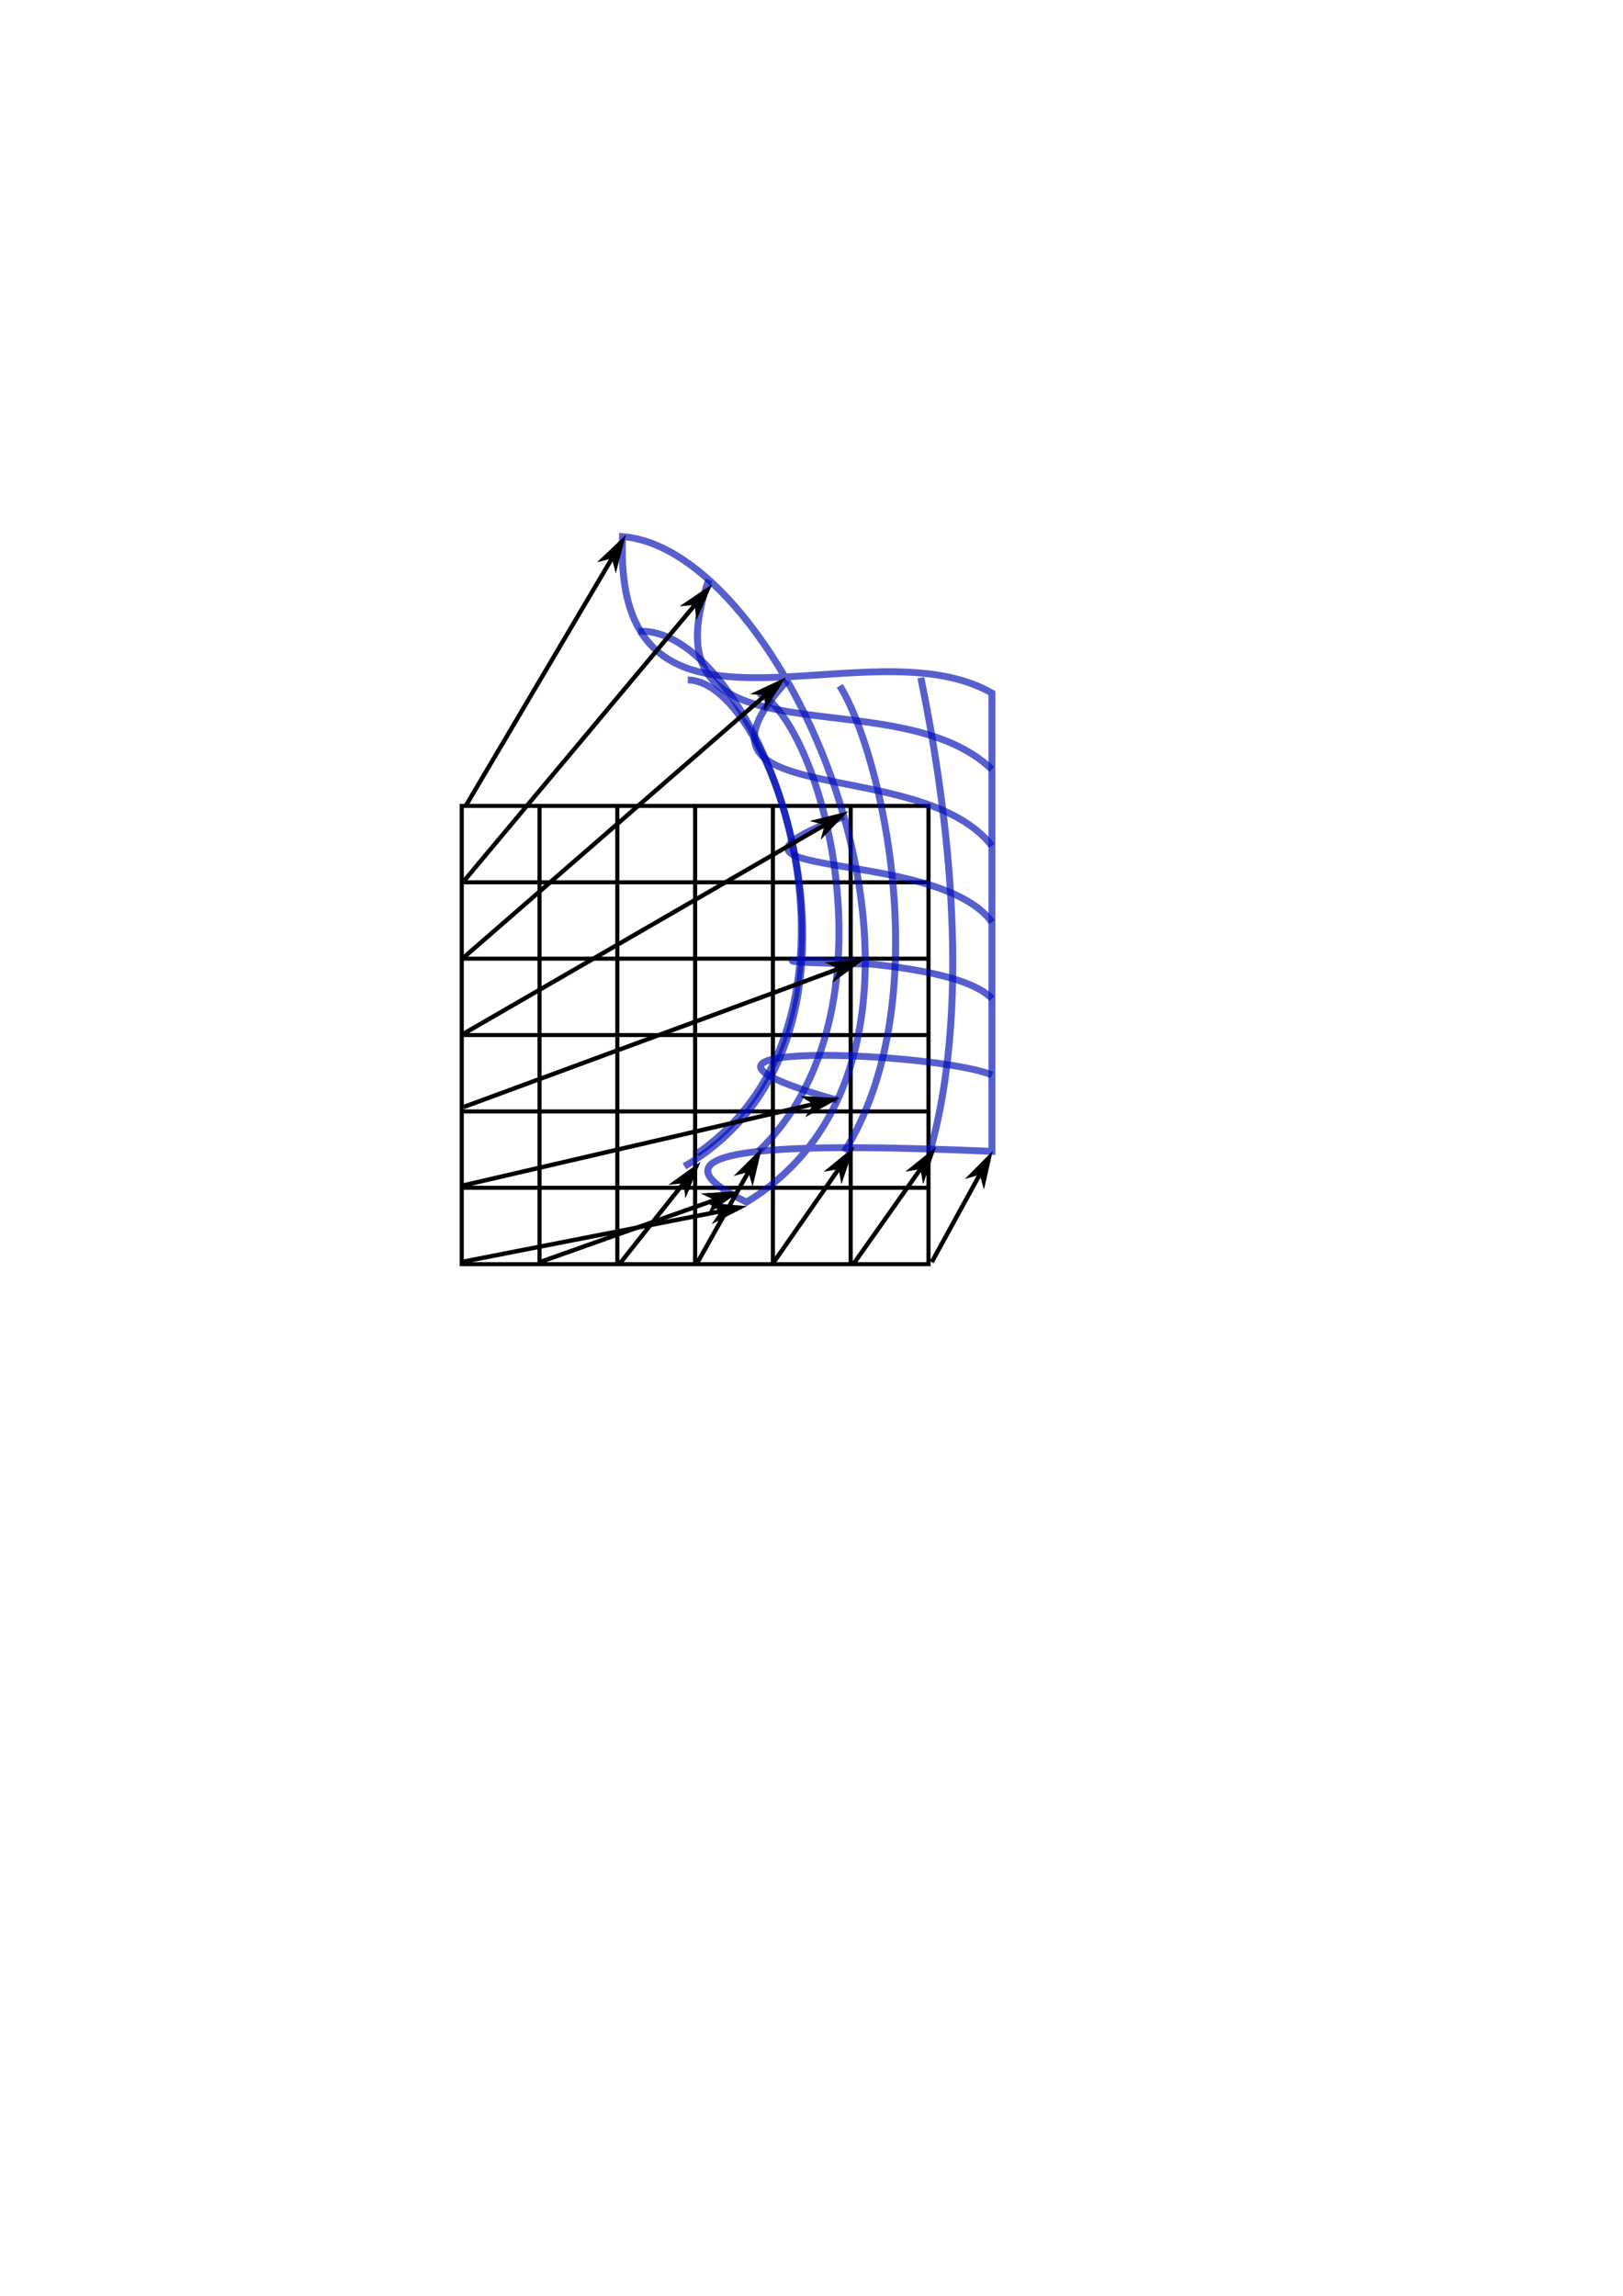 <?xml version="1.0" encoding="UTF-8" standalone="no"?>
<!-- Created with Inkscape (http://www.inkscape.org/) -->

<svg
   sodipodi:docname="large_deformation.svg"
   id="svg23700"
   version="1.1"
   viewBox="0 0 210 297"
   height="297mm"
   width="210mm"
   inkscape:version="1.2.1 (9c6d41e410, 2022-07-14)"
   xmlns:inkscape="http://www.inkscape.org/namespaces/inkscape"
   xmlns:sodipodi="http://sodipodi.sourceforge.net/DTD/sodipodi-0.dtd"
   xmlns="http://www.w3.org/2000/svg"
   xmlns:svg="http://www.w3.org/2000/svg">
  <sodipodi:namedview
     id="namedview23702"
     pagecolor="#ffffff"
     bordercolor="#666666"
     borderopacity="1.0"
     inkscape:showpageshadow="2"
     inkscape:pageopacity="0.0"
     inkscape:pagecheckerboard="0"
     inkscape:deskcolor="#d1d1d1"
     inkscape:document-units="mm"
     showgrid="false"
     inkscape:zoom="0.72515432"
     inkscape:cx="371.64503"
     inkscape:cy="561.94935"
     inkscape:window-width="1920"
     inkscape:window-height="1001"
     inkscape:window-x="-9"
     inkscape:window-y="-9"
     inkscape:window-maximized="1"
     inkscape:current-layer="layer1" />
  <defs
     id="defs23697">
    <marker
       style="overflow:visible"
       id="Arrow1L"
       refX="0"
       refY="0"
       orient="auto-start-reverse"
       inkscape:stockid="Arrow1L"
       markerWidth="8.75"
       markerHeight="5"
       viewBox="0 0 8.75 5"
       inkscape:isstock="true"
       inkscape:collect="always"
       preserveAspectRatio="xMidYMid">
      <path
         style="fill:context-stroke;fill-rule:evenodd;stroke:none"
         d="M 0,0 5,-5 -12.5,0 5,5 Z"
         id="arrow1L"
         transform="scale(-0.5)" />
    </marker>
    <inkscape:path-effect
       effect="envelope"
       id="path-effect26896"
       is_visible="true"
       lpeversion="1"
       yy="true"
       xx="true"
       bendpath1="M 0,0 H 30"
       bendpath2="M 30,0 V 30"
       bendpath3="M 0,30 H 30"
       bendpath4="M 12.507,-20.492 28.459,36.646"
       bendpath4-nodetypes="cc" />
    <marker
       style="overflow:visible"
       id="Arrow1L-0"
       refX="0"
       refY="0"
       orient="auto-start-reverse"
       inkscape:stockid="Arrow1L"
       markerWidth="8.75"
       markerHeight="5"
       viewBox="0 0 8.75 5"
       inkscape:isstock="true"
       inkscape:collect="always"
       preserveAspectRatio="xMidYMid">
      <path
         style="fill:context-stroke;fill-rule:evenodd;stroke:none"
         d="M 0,0 5,-5 -12.5,0 5,5 Z"
         id="arrow1L-0"
         transform="scale(-0.5)" />
    </marker>
    <marker
       style="overflow:visible"
       id="Arrow1L-6"
       refX="0"
       refY="0"
       orient="auto-start-reverse"
       inkscape:stockid="Arrow1L"
       markerWidth="8.75"
       markerHeight="5"
       viewBox="0 0 8.75 5"
       inkscape:isstock="true"
       inkscape:collect="always"
       preserveAspectRatio="xMidYMid">
      <path
         style="fill:context-stroke;fill-rule:evenodd;stroke:none"
         d="M 0,0 5,-5 -12.5,0 5,5 Z"
         id="arrow1L-3"
         transform="scale(-0.5)" />
    </marker>
    <marker
       style="overflow:visible"
       id="Arrow1L-4"
       refX="0"
       refY="0"
       orient="auto-start-reverse"
       inkscape:stockid="Arrow1L"
       markerWidth="8.75"
       markerHeight="5"
       viewBox="0 0 8.75 5"
       inkscape:isstock="true"
       inkscape:collect="always"
       preserveAspectRatio="xMidYMid">
      <path
         style="fill:context-stroke;fill-rule:evenodd;stroke:none"
         d="M 0,0 5,-5 -12.5,0 5,5 Z"
         id="arrow1L-4"
         transform="scale(-0.5)" />
    </marker>
    <marker
       style="overflow:visible"
       id="Arrow1L-42"
       refX="0"
       refY="0"
       orient="auto-start-reverse"
       inkscape:stockid="Arrow1L"
       markerWidth="8.75"
       markerHeight="5"
       viewBox="0 0 8.75 5"
       inkscape:isstock="true"
       inkscape:collect="always"
       preserveAspectRatio="xMidYMid">
      <path
         style="fill:context-stroke;fill-rule:evenodd;stroke:none"
         d="M 0,0 5,-5 -12.5,0 5,5 Z"
         id="arrow1L-8"
         transform="scale(-0.5)" />
    </marker>
    <marker
       style="overflow:visible"
       id="Arrow1L-1"
       refX="0"
       refY="0"
       orient="auto-start-reverse"
       inkscape:stockid="Arrow1L"
       markerWidth="8.75"
       markerHeight="5"
       viewBox="0 0 8.75 5"
       inkscape:isstock="true"
       inkscape:collect="always"
       preserveAspectRatio="xMidYMid">
      <path
         style="fill:context-stroke;fill-rule:evenodd;stroke:none"
         d="M 0,0 5,-5 -12.5,0 5,5 Z"
         id="arrow1L-9"
         transform="scale(-0.5)" />
    </marker>
    <marker
       style="overflow:visible"
       id="Arrow1L-2"
       refX="0"
       refY="0"
       orient="auto-start-reverse"
       inkscape:stockid="Arrow1L"
       markerWidth="8.75"
       markerHeight="5"
       viewBox="0 0 8.75 5"
       inkscape:isstock="true"
       inkscape:collect="always"
       preserveAspectRatio="xMidYMid">
      <path
         style="fill:context-stroke;fill-rule:evenodd;stroke:none"
         d="M 0,0 5,-5 -12.5,0 5,5 Z"
         id="arrow1L-97"
         transform="scale(-0.5)" />
    </marker>
    <marker
       style="overflow:visible"
       id="Arrow1L-7"
       refX="0"
       refY="0"
       orient="auto-start-reverse"
       inkscape:stockid="Arrow1L"
       markerWidth="8.75"
       markerHeight="5"
       viewBox="0 0 8.75 5"
       inkscape:isstock="true"
       inkscape:collect="always"
       preserveAspectRatio="xMidYMid">
      <path
         style="fill:context-stroke;fill-rule:evenodd;stroke:none"
         d="M 0,0 5,-5 -12.5,0 5,5 Z"
         id="arrow1L-42"
         transform="scale(-0.5)" />
    </marker>
    <marker
       style="overflow:visible"
       id="Arrow1L-5"
       refX="0"
       refY="0"
       orient="auto-start-reverse"
       inkscape:stockid="Arrow1L"
       markerWidth="8.75"
       markerHeight="5"
       viewBox="0 0 8.75 5"
       inkscape:isstock="true"
       inkscape:collect="always"
       preserveAspectRatio="xMidYMid">
      <path
         style="fill:context-stroke;fill-rule:evenodd;stroke:none"
         d="M 0,0 5,-5 -12.5,0 5,5 Z"
         id="arrow1L-08"
         transform="scale(-0.5)" />
    </marker>
    <marker
       style="overflow:visible"
       id="Arrow1L-18"
       refX="0"
       refY="0"
       orient="auto-start-reverse"
       inkscape:stockid="Arrow1L"
       markerWidth="8.75"
       markerHeight="5"
       viewBox="0 0 8.75 5"
       inkscape:isstock="true"
       inkscape:collect="always"
       preserveAspectRatio="xMidYMid">
      <path
         style="fill:context-stroke;fill-rule:evenodd;stroke:none"
         d="M 0,0 5,-5 -12.5,0 5,5 Z"
         id="arrow1L-7"
         transform="scale(-0.5)" />
    </marker>
    <marker
       style="overflow:visible"
       id="Arrow1L-09"
       refX="0"
       refY="0"
       orient="auto-start-reverse"
       inkscape:stockid="Arrow1L"
       markerWidth="8.75"
       markerHeight="5"
       viewBox="0 0 8.75 5"
       inkscape:isstock="true"
       inkscape:collect="always"
       preserveAspectRatio="xMidYMid">
      <path
         style="fill:context-stroke;fill-rule:evenodd;stroke:none"
         d="M 0,0 5,-5 -12.5,0 5,5 Z"
         id="arrow1L-00"
         transform="scale(-0.5)" />
    </marker>
    <marker
       style="overflow:visible"
       id="Arrow1L-70"
       refX="0"
       refY="0"
       orient="auto-start-reverse"
       inkscape:stockid="Arrow1L"
       markerWidth="8.75"
       markerHeight="5"
       viewBox="0 0 8.75 5"
       inkscape:isstock="true"
       inkscape:collect="always"
       preserveAspectRatio="xMidYMid">
      <path
         style="fill:context-stroke;fill-rule:evenodd;stroke:none"
         d="M 0,0 5,-5 -12.5,0 5,5 Z"
         id="arrow1L-48"
         transform="scale(-0.5)" />
    </marker>
    <marker
       style="overflow:visible"
       id="Arrow1L-78"
       refX="0"
       refY="0"
       orient="auto-start-reverse"
       inkscape:stockid="Arrow1L"
       markerWidth="8.75"
       markerHeight="5"
       viewBox="0 0 8.75 5"
       inkscape:isstock="true"
       inkscape:collect="always"
       preserveAspectRatio="xMidYMid">
      <path
         style="fill:context-stroke;fill-rule:evenodd;stroke:none"
         d="M 0,0 5,-5 -12.5,0 5,5 Z"
         id="arrow1L-30"
         transform="scale(-0.5)" />
    </marker>
  </defs>
  <g
     inkscape:label="Layer 1"
     inkscape:groupmode="layer"
     id="layer1">
    <g
       inkscape:label="GridCartesian:X6:Y6"
       transform="matrix(2.013,0,0,1.976,59.746,104.26)"
       id="g26341">
      <g
         inkscape:label="MajorXGridlines"
         id="g26325">
        <path
           style="fill:none;stroke:#000000;stroke-width:0.265"
           d="M 5,0 V 30"
           inkscape:label="MajorXDiv1"
           id="path26315" />
        <path
           style="fill:none;stroke:#000000;stroke-width:0.265"
           d="M 10,0 V 30"
           inkscape:label="MajorXDiv2"
           id="path26317" />
        <path
           style="fill:none;stroke:#000000;stroke-width:0.265"
           d="M 15,0 V 30"
           inkscape:label="MajorXDiv3"
           id="path26319" />
        <path
           style="fill:none;stroke:#000000;stroke-width:0.265"
           d="M 20,0 V 30"
           inkscape:label="MajorXDiv4"
           id="path26321" />
        <path
           style="fill:none;stroke:#000000;stroke-width:0.265"
           d="M 25,0 V 30"
           inkscape:label="MajorXDiv5"
           id="path26323" />
      </g>
      <g
         inkscape:label="MajorYGridlines"
         id="g26337">
        <path
           style="fill:none;stroke:#000000;stroke-width:0.265"
           d="M 0,5 H 30"
           inkscape:label="MajorYDiv1"
           id="path26327" />
        <path
           style="fill:none;stroke:#000000;stroke-width:0.265"
           d="M 0,10 H 30"
           inkscape:label="MajorYDiv2"
           id="path26329" />
        <path
           style="fill:none;stroke:#000000;stroke-width:0.265"
           d="M 0,15 H 30"
           inkscape:label="MajorYDiv3"
           id="path26331" />
        <path
           style="fill:none;stroke:#000000;stroke-width:0.265"
           d="M 0,20 H 30"
           inkscape:label="MajorYDiv4"
           id="path26333" />
        <path
           style="fill:none;stroke:#000000;stroke-width:0.265"
           d="M 0,25 H 30"
           inkscape:label="MajorYDiv5"
           id="path26335" />
      </g>
      <rect
         x="0"
         y="0"
         width="30"
         height="30"
         style="fill:none;stroke:#000000;stroke-width:0.265"
         inkscape:label="Border"
         id="rect26339" />
    </g>
    <g
       inkscape:label="GridCartesian:X6:Y6"
       transform="matrix(2.013,0,0,1.976,67.956,89.665)"
       id="g26341-8"
       inkscape:path-effect="#path-effect26896"
       class="UnoptimicedTransforms"
       style="fill:none;stroke:#000db6;stroke-width:0.449;stroke-dasharray:none;stroke-opacity:0.66">
      <g
         inkscape:label="MajorXGridlines"
         id="g26325-2"
         style="fill:none;stroke:#000db6;stroke-width:0.449;stroke-dasharray:none;stroke-opacity:0.66">
        <path
           style="fill:none;stroke:#000db6;stroke-width:0.449;stroke-dasharray:none;stroke-opacity:0.66"
           d="M 7.282,-4.044 C 15.113,-4.5 24.96,22.252 10.236,30.982"
           inkscape:label="MajorXDiv1"
           id="path26315-7"
           inkscape:original-d="M 5,0 V 30" />
        <path
           style="fill:none;stroke:#000db6;stroke-width:0.449;stroke-dasharray:none;stroke-opacity:0.66"
           d="M 10.45,-0.859 C 16.042,-0.826 23.328,21.57 11.04,30.147"
           inkscape:label="MajorXDiv2"
           id="path26317-5"
           inkscape:original-d="M 10,0 V 30" />
        <path
           style="fill:none;stroke:#000db6;stroke-width:0.449;stroke-dasharray:none;stroke-opacity:0.66"
           d="m 15,0 c 3.985,1.825 9.302,20.871 0,30"
           inkscape:label="MajorXDiv3"
           id="path26319-3"
           inkscape:original-d="M 15,0 V 30" />
        <path
           style="fill:none;stroke:#000db6;stroke-width:0.449;stroke-dasharray:none;stroke-opacity:0.66"
           d="M 20.218,-0.479 C 22.932,3.94 26.575,20.138 20.513,30.023"
           inkscape:label="MajorXDiv4"
           id="path26321-4"
           inkscape:original-d="M 20,0 V 30" />
        <path
           style="fill:none;stroke:#000db6;stroke-width:0.449;stroke-dasharray:none;stroke-opacity:0.66"
           d="M 25.429,-1.008 C 26.913,6.303 28.883,19.654 26.02,29.997"
           inkscape:label="MajorXDiv5"
           id="path26323-7"
           inkscape:original-d="M 25,0 V 30" />
      </g>
      <g
         inkscape:label="MajorYGridlines"
         id="g26337-1"
         style="fill:none;stroke:#000db6;stroke-width:0.449;stroke-dasharray:none;stroke-opacity:0.66">
        <path
           style="fill:none;stroke:#000db6;stroke-width:0.449;stroke-dasharray:none;stroke-opacity:0.66"
           d="M 11.796,-7.42 C 7.467,5.274 23.645,-1.232 30,5"
           inkscape:label="MajorYDiv1"
           id="path26327-9"
           inkscape:original-d="M 0,5 H 30" />
        <path
           style="fill:none;stroke:#000db6;stroke-width:0.449;stroke-dasharray:none;stroke-opacity:0.66"
           d="M 16.834,-0.81 C 8.992,7.884 25.264,3.857 30,10"
           inkscape:label="MajorYDiv2"
           id="path26329-0"
           inkscape:original-d="M 0,10 H 30" />
        <path
           style="fill:none;stroke:#000db6;stroke-width:0.449;stroke-dasharray:none;stroke-opacity:0.66"
           d="M 20.483,8.077 C 9.632,12.311 26.459,10.003 30,15"
           inkscape:label="MajorYDiv3"
           id="path26331-2"
           inkscape:original-d="M 0,15 H 30" />
        <path
           style="fill:none;stroke:#000db6;stroke-width:0.449;stroke-dasharray:none;stroke-opacity:0.66"
           d="M 21.856,17.733 C 8.795,17.549 26.938,16.705 30,20"
           inkscape:label="MajorYDiv4"
           id="path26333-7"
           inkscape:original-d="M 0,20 H 30" />
        <path
           style="fill:none;stroke:#000db6;stroke-width:0.449;stroke-dasharray:none;stroke-opacity:0.66"
           d="M 20.067,26.651 C 5.891,22.594 26.403,23.459 30,25"
           inkscape:label="MajorYDiv5"
           id="path26335-7"
           inkscape:original-d="M 0,25 H 30" />
      </g>
      <path
         x="0"
         y="0"
         width="30"
         height="30"
         style="fill:none;stroke:#000db6;stroke-width:0.449;stroke-dasharray:none;stroke-opacity:0.66"
         inkscape:label="Border"
         id="rect26339-9"
         d="M 6.254,-10.246 C 5.647,5.486 21.9,-4.76 30,0 30,10 30,20 30,30 19.009,29.522 6.248,29.371 14.23,33.323 30.544,23.231 17.251,-9.384 6.254,-10.246 Z"
         sodipodi:type="rect" />
    </g>
    <path
       style="fill:none;stroke:#000000;stroke-width:0.565;stroke-linecap:butt;stroke-linejoin:miter;stroke-dasharray:none;stroke-opacity:1;marker-end:url(#Arrow1L)"
       d="M 60.203,104.351 79.176,72.243"
       id="path27655"
       sodipodi:nodetypes="cc" />
    <path
       style="fill:none;stroke:#000000;stroke-width:0.565;stroke-linecap:butt;stroke-linejoin:miter;stroke-dasharray:none;stroke-opacity:1;marker-end:url(#Arrow1L-0)"
       d="M 59.99,114.02 89.909,78.263"
       id="path27655-8"
       sodipodi:nodetypes="cc" />
    <path
       style="fill:none;stroke:#000000;stroke-width:0.565;stroke-linecap:butt;stroke-linejoin:miter;stroke-dasharray:none;stroke-opacity:1;marker-end:url(#Arrow1L-6)"
       d="M 59.99,123.871 99.03,89.939"
       id="path27655-5"
       sodipodi:nodetypes="cc" />
    <path
       style="fill:none;stroke:#000000;stroke-width:0.565;stroke-linecap:butt;stroke-linejoin:miter;stroke-dasharray:none;stroke-opacity:1;marker-end:url(#Arrow1L-4)"
       d="m 59.99,133.723 46.703,-27"
       id="path27655-4"
       sodipodi:nodetypes="cc" />
    <path
       style="fill:none;stroke:#000000;stroke-width:0.565;stroke-linecap:butt;stroke-linejoin:miter;stroke-dasharray:none;stroke-opacity:1;marker-end:url(#Arrow1L-42)"
       d="M 59.99,143.209 108.517,125.331"
       id="path27655-6"
       sodipodi:nodetypes="cc" />
    <path
       style="fill:none;stroke:#000000;stroke-width:0.565;stroke-linecap:butt;stroke-linejoin:miter;stroke-dasharray:none;stroke-opacity:1;marker-end:url(#Arrow1L-1)"
       d="M 59.625,153.426 105.233,142.844"
       id="path27655-1"
       sodipodi:nodetypes="cc" />
    <path
       style="fill:none;stroke:#000000;stroke-width:0.565;stroke-linecap:butt;stroke-linejoin:miter;stroke-dasharray:none;stroke-opacity:1;marker-end:url(#Arrow1L-2)"
       d="m 59.625,163.277 33.568,-6.568"
       id="path27655-43"
       sodipodi:nodetypes="cc" />
    <path
       style="fill:none;stroke:#000000;stroke-width:0.565;stroke-linecap:butt;stroke-linejoin:miter;stroke-dasharray:none;stroke-opacity:1;marker-end:url(#Arrow1L-7)"
       d="m 69.841,163.277 22.622,-8.027"
       id="path27655-82"
       sodipodi:nodetypes="cc" />
    <path
       style="fill:none;stroke:#000000;stroke-width:0.565;stroke-linecap:butt;stroke-linejoin:miter;stroke-dasharray:none;stroke-opacity:1;marker-end:url(#Arrow1L-5)"
       d="m 80.057,163.642 8.392,-10.581"
       id="path27655-0"
       sodipodi:nodetypes="cc" />
    <path
       style="fill:none;stroke:#000000;stroke-width:0.565;stroke-linecap:butt;stroke-linejoin:miter;stroke-dasharray:none;stroke-opacity:1;marker-end:url(#Arrow1L-18)"
       d="m 90.273,163.277 6.568,-11.676"
       id="path27655-16"
       sodipodi:nodetypes="cc" />
    <path
       style="fill:none;stroke:#000000;stroke-width:0.565;stroke-linecap:butt;stroke-linejoin:miter;stroke-dasharray:none;stroke-opacity:1;marker-end:url(#Arrow1L-09)"
       d="m 100.125,163.277 8.392,-12.041"
       id="path27655-04"
       sodipodi:nodetypes="cc" />
    <path
       style="fill:none;stroke:#000000;stroke-width:0.565;stroke-linecap:butt;stroke-linejoin:miter;stroke-dasharray:none;stroke-opacity:1;marker-end:url(#Arrow1L-70)"
       d="m 110.341,163.642 8.757,-12.405"
       id="path27655-9"
       sodipodi:nodetypes="cc" />
    <path
       style="fill:none;stroke:#000000;stroke-width:0.565;stroke-linecap:butt;stroke-linejoin:miter;stroke-dasharray:none;stroke-opacity:1;marker-end:url(#Arrow1L-78)"
       d="m 120.557,163.277 6.203,-11.311"
       id="path27655-48"
       sodipodi:nodetypes="cc" />
  </g>
</svg>
